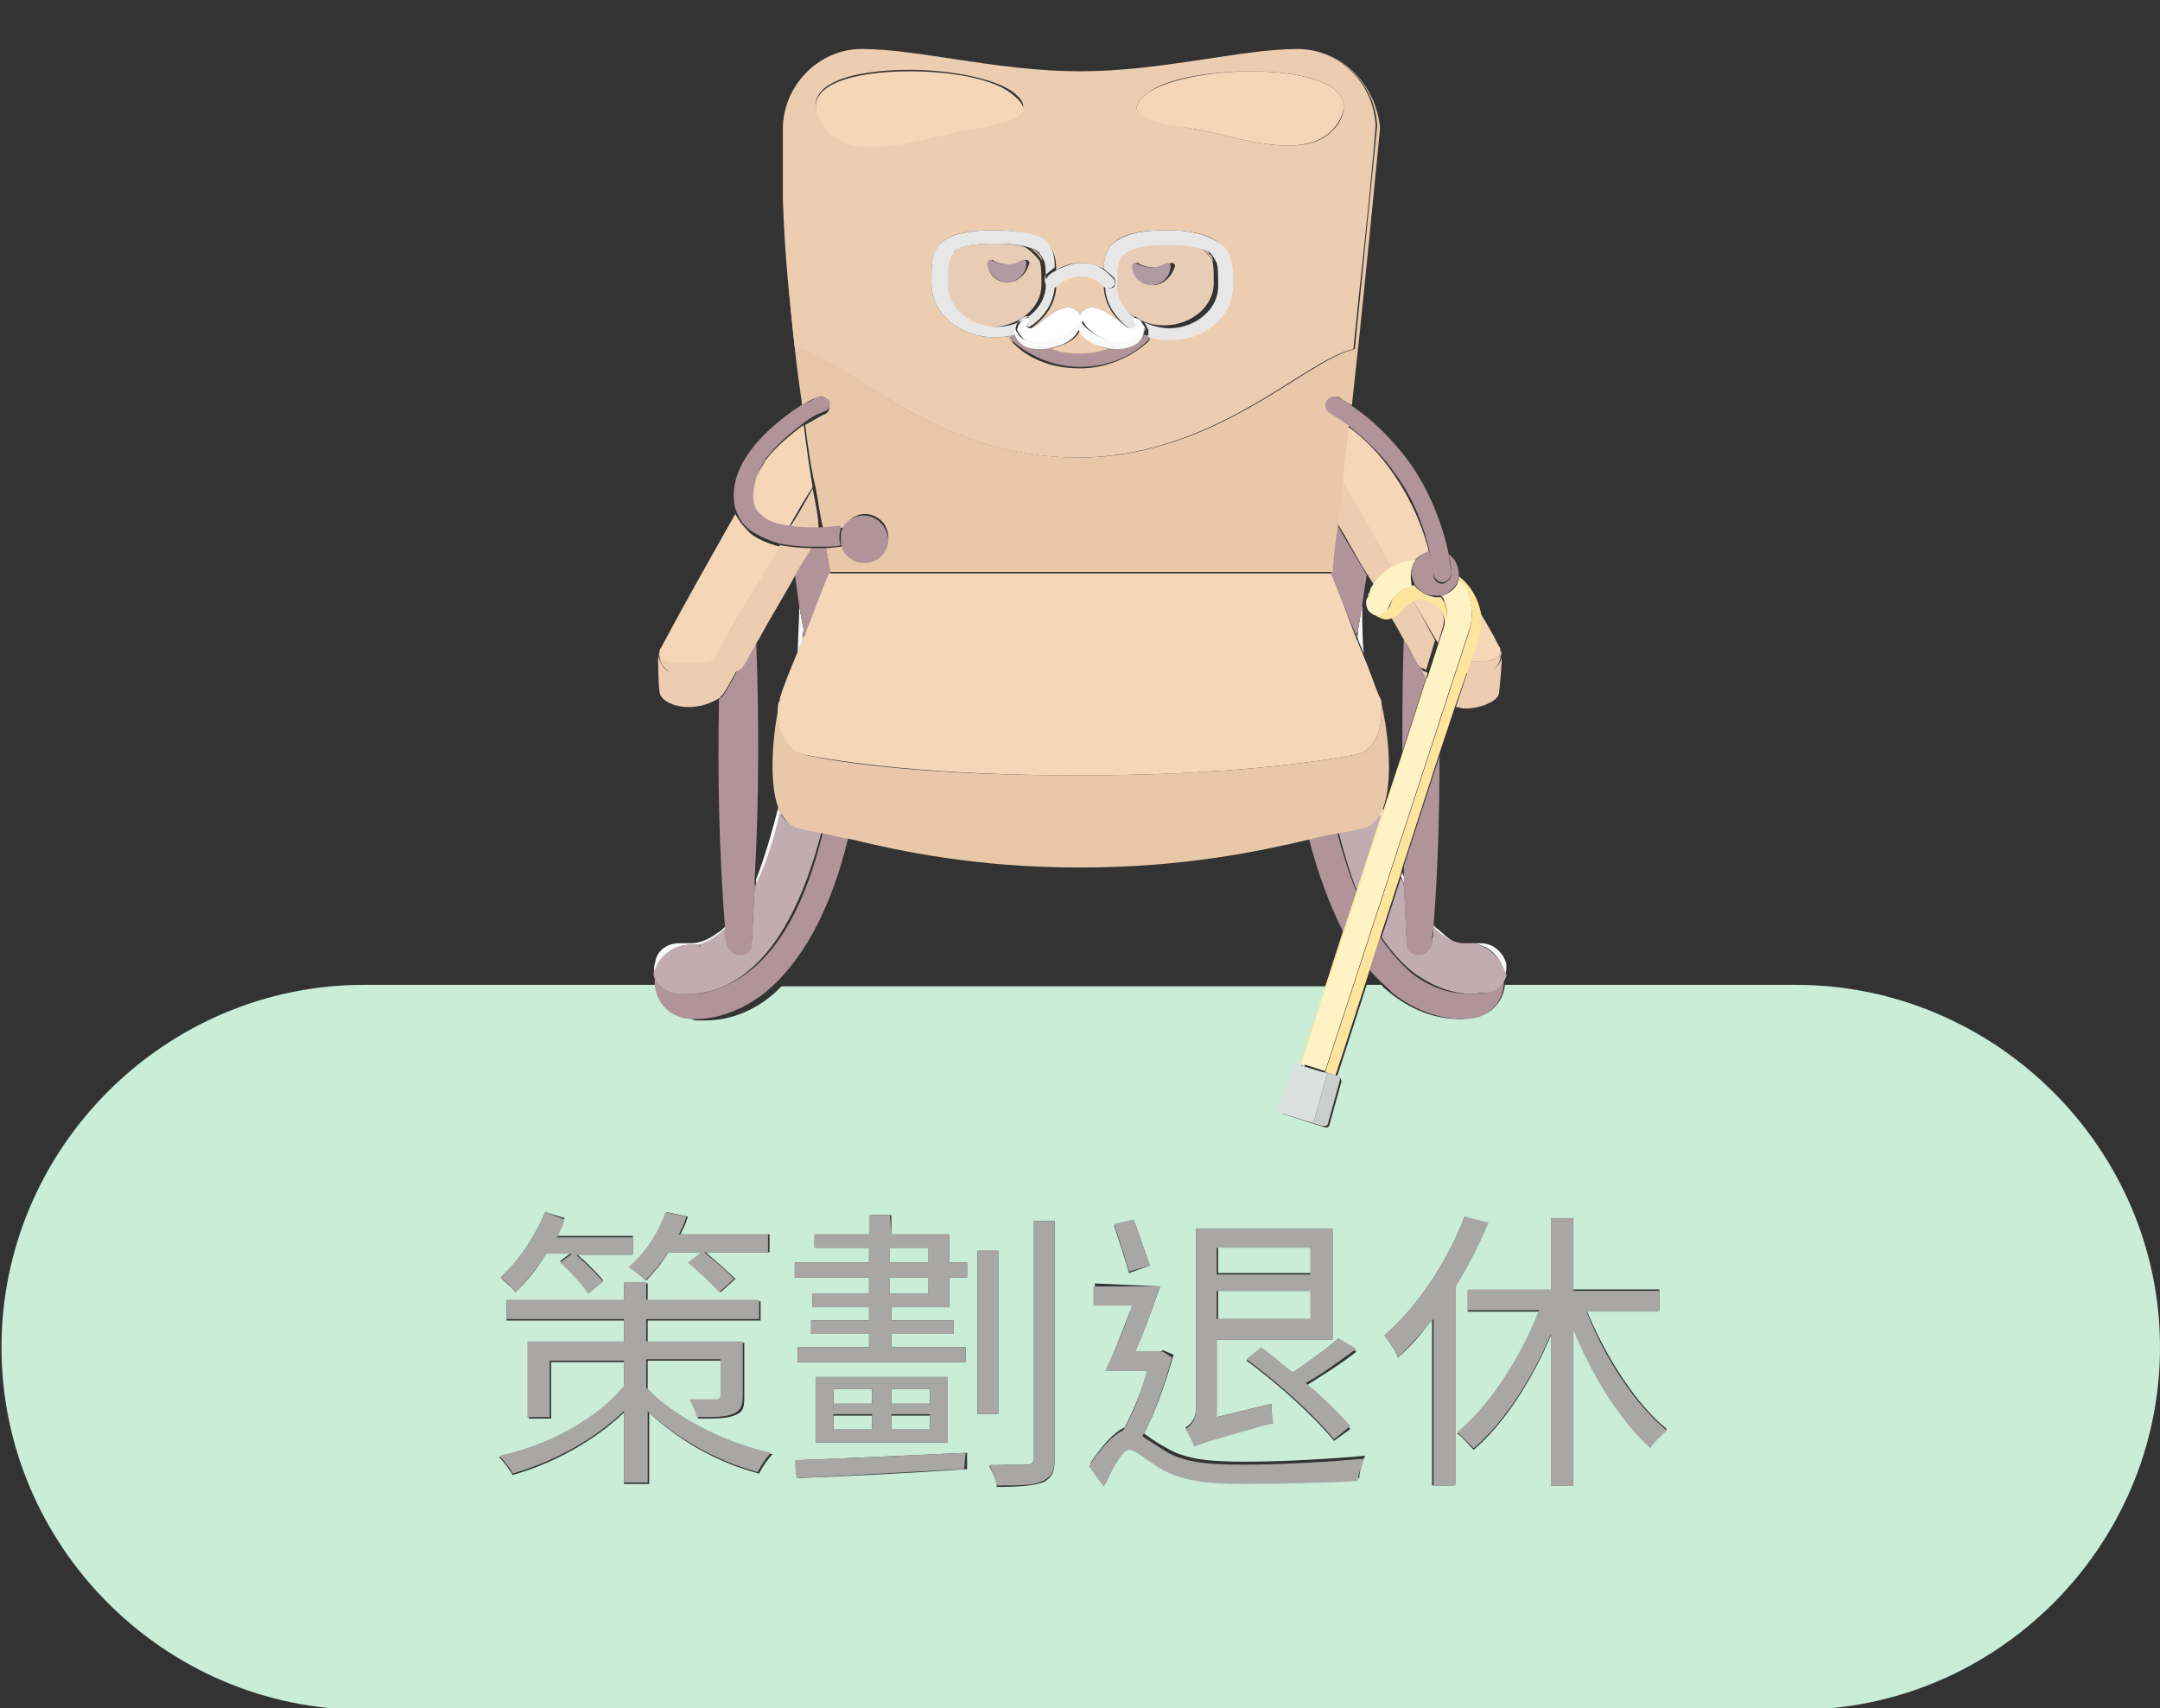 <?xml version="1.0" encoding="utf-8"?>
<!-- Generator: Adobe Illustrator 28.2.0, SVG Export Plug-In . SVG Version: 6.00 Build 0)  -->
<svg version="1.1" id="Layer_1" xmlns="http://www.w3.org/2000/svg" xmlns:xlink="http://www.w3.org/1999/xlink" x="0px" y="0px"
	 viewBox="0 0 145.4 115" style="enable-background:new 0 0 145.4 115;" xml:space="preserve">
<rect x="0" y="0" width="145.4" height="115" fill="#333333" stroke="none"/>
<style type="text/css">
	.st0{fill:#C9EDD7;}
	.st1{fill:#A8A7A4;}
	.st2{fill:#CACECD;}
	.st3{fill:#DCE1E0;}
	.st4{fill:none;}
	.st5{fill:#B09499;}
	.st6{fill:#F8F8F8;}
	.st7{fill:#C1ADB1;}
	.st8{fill:#EDCDB0;}
	.st9{fill:#F5D6B7;}
	.st10{fill:#E9C8AA;}
	.st11{fill:#E8CDB6;}
	.st12{fill:#B19AA2;}
	.st13{fill:#E7E7E7;}
	.st14{fill:#FFFFFF;}
	.st15{fill:#F8F9F9;}
	.st16{fill:#FFE49E;}
	.st17{fill:#FFF3C6;}
</style>
<path class="st0" d="M58.7,95.3h-2.6v1h2.6V95.3 M62.6,95.3H60v1h2.6V95.3 M58.7,93.5h-2.6v1h2.6V93.5 M62.6,93.5H60v1h2.6V93.5
	 M88.3,86.9h-6.3v1.9h6.3V86.9 M62.5,86h-2.6v1.1h2.6V86 M62.5,84h-2.6v1h2.6V84 M88.3,83.9h-6.3v1.8h6.3V83.9 M53.7,99.5l-0.1-1.2
	c2.8-0.1,7.2-0.3,11.5-0.5l0,1.1C60.9,99.2,56.5,99.4,53.7,99.5 M54.9,97.1v-4.4h8.9v4.4H54.9 M87,92.4c1.1-0.7,2.3-1.6,3.1-2.3
	l1.2,0.9c-1,0.8-2.3,1.6-3.4,2.3c1.2,1,2.3,2.1,3,2.9L89.8,97c-1.2-1.5-3.8-3.9-5.9-5.4l1-0.8C85.5,91.3,86.3,91.8,87,92.4
	 M78.1,86.6L78.1,86.6C77.6,88,77,89.7,76.4,91h1.7l0.2-0.1l0.7,0.3c-0.5,1.8-1.2,3.8-2,5.3c0.3,0.2,0.8,0.6,1.4,0.9
	c1.4,0.9,3.2,1,5.5,1c2.5,0,5.8-0.2,8-0.4l0,0c-0.2,0.4-0.4,1.1-0.4,1.5c-1.5,0.1-5.2,0.2-7.6,0.2c-2.6,0-4.3-0.2-5.8-1.1
	c-0.8-0.5-1.5-1.2-2-1.2s-1.1,1.2-1.7,2.5l-1-1.4c0.8-1.2,1.6-2.1,2.3-2.4c0.6-1.1,1.2-2.6,1.6-4h-2.8c0.6-1.2,1.2-2.9,1.8-4.4h-2.6
	v-1.3L78.1,86.6 M34.1,88.9v-1.3H42v-1.2h1.6v1.2h7.6v1.3h-7.6v1.5h6.5v3.7c0,0.7-0.1,1-0.7,1.2c-0.5,0.2-1.3,0.2-2.4,0.2
	c-0.1-0.4-0.3-0.8-0.5-1.2c0.4,0,0.8,0,1.1,0s0.6,0,0.7,0c0.2,0,0.3-0.1,0.3-0.3v-2.4h-5v1.9c1.6,1.8,4.7,3.6,8.4,4.4
	c-0.3,0.3-0.7,0.9-0.9,1.3c-3.1-0.8-5.7-2.5-7.4-4.1v4.8H42v-4.8c-2,1.9-4.7,3.4-7.5,4.2c-0.2-0.4-0.6-0.9-0.9-1.2
	c3.3-0.8,6.6-2.5,8.4-4.7v-1.7h-4.9v3.8h-1.5v-5.1H42v-1.5L34.1,88.9 M65.8,95.2v-11h1.4v11H65.8 M80.4,97.3
	c-0.1-0.3-0.4-0.9-0.6-1.2c0.3-0.2,0.7-0.5,0.7-1.3V82.7h9.2v7.5h-7.8v5.2l3.7-0.9c0,0.4,0,1,0.1,1.3C81.4,96.8,80.8,97,80.4,97.3
	 M68.4,98.6c0.3,0,0.6,0,0.7,0c0.3,0,0.5-0.1,0.5-0.4v-16H71v16c0,0.9-0.2,1.3-0.8,1.6c-0.6,0.2-1.5,0.3-3.1,0.3
	c0-0.4-0.3-1-0.5-1.4C67.3,98.6,68,98.6,68.4,98.6 M76,85.7c-0.2-0.8-0.7-2.2-1-3.2l1.3-0.4c0.4,1,0.8,2.3,1.1,3.1L76,85.7
	 M98.8,88.3v-1.4h5.6V82h1.5v4.8h5.8v1.4h-4.9c1.3,3.2,3.4,6.4,5.4,8c-0.4,0.3-0.9,0.8-1.1,1.2c-1.9-1.8-3.8-4.8-5.2-8V100h-1.5
	V89.9c-1.3,3.1-3.2,6-5.2,7.7c-0.3-0.3-0.8-0.9-1.1-1.1c2.2-1.7,4.3-4.9,5.5-8.2L98.8,88.3 M94.1,91.4c-0.1-0.4-0.6-1.1-0.9-1.5
	c2.2-1.9,4.2-4.9,5.4-8l1.5,0.5c-0.6,1.5-1.3,2.9-2.2,4.3V100h-1.5V88.8C95.7,89.8,94.9,90.7,94.1,91.4 M54.9,84v-0.9h3.7v-1.3h1.4
	v1.3h3.9V85h1.2v1h-1.2v2h-3.9v0.9h4.2v0.9h-4.2v0.9h5v1H53.7v-1h4.8v-0.9h-3.9v-0.9h3.9V88h-3.8v-0.9h3.8V86h-5v-1h5v-1L54.9,84
	 M34.7,87c-0.2-0.3-0.7-0.7-1-1c1.2-1.1,2.3-2.7,3-4.4L38,82c-0.2,0.4-0.3,0.8-0.5,1.2h5.1v1.2h-3.8c0.7,0.6,1.4,1.3,1.8,1.8l-1,0.8
	c-0.4-0.6-1.2-1.4-1.9-2.1l0.8-0.6h-1.7C36.2,85.4,35.4,86.3,34.7,87 M43.5,86.2c-0.2-0.2-0.8-0.7-1.1-0.9c1.1-0.9,2-2.3,2.5-3.7
	l1.4,0.3c-0.1,0.4-0.3,0.8-0.5,1.2h6v1.2h-4.3c0.7,0.6,1.5,1.3,2,1.8l-1,0.9c-0.4-0.5-1.3-1.4-2.1-2l0.9-0.7H45
	C44.5,85.1,44,85.7,43.5,86.2 M120.9,66.3h-19.6c-0.1,1.2-1.1,2.2-2.3,2.2l0,0c-0.1,0-0.3,0.1-0.6,0.1c-0.1,0-0.2,0-0.2,0
	c-1.1,0-2.9-0.3-4.8-1.9c-0.1-0.1-0.3-0.2-0.4-0.4h-1l-2,6.2l0.1,0c0.1,0,0.2,0.2,0.2,0.3l-0.8,2.9c0,0.1-0.1,0.2-0.2,0.2
	c0,0-0.1,0-0.1,0l-2.8-0.9l0,0h0c-0.1,0-0.2-0.2-0.1-0.3c0,0,0,0,0,0l0,0l1-2.8c0-0.1,0.1-0.2,0.2-0.2c0,0,0.1,0,0.1,0h0v0l0,0
	l0.2,0.1l1.8-5.4h-37c-0.1,0.1-0.3,0.3-0.4,0.4c-1.9,1.7-3.8,1.9-4.8,1.9c-0.1,0-0.2,0-0.2,0c-0.3,0-0.5,0-0.6-0.1l0,0
	c-1.2-0.1-2.2-1.1-2.3-2.3H24.5c-13.4,0-24.4,11-24.4,24.4s11,24.4,24.4,24.4h96.5c13.4,0,24.4-11,24.4-24.4S134.3,66.3,120.9,66.3"
	/>
<path class="st1" d="M43.6,86.3H42v1.2h-7.9v1.3H42v1.5h-6.5v5.1h1.5v-3.8H42v1.7c-1.8,2.2-5.1,4-8.4,4.7c0.3,0.3,0.8,0.9,0.9,1.2
	c2.8-0.8,5.5-2.3,7.5-4.2v4.8h1.6v-4.8c1.7,1.6,4.4,3.3,7.4,4.1c0.2-0.4,0.6-1,0.9-1.3c-3.6-0.8-6.8-2.7-8.4-4.4v-1.9h5v2.4
	c0,0.2-0.1,0.3-0.3,0.3c-0.1,0-0.3,0-0.7,0s-0.7,0-1.1,0c0.2,0.3,0.4,0.8,0.5,1.2c1.1,0,1.9,0,2.4-0.2c0.5-0.2,0.7-0.5,0.7-1.2v-3.7
	h-6.5v-1.5h7.6v-1.3h-7.6V86.3 M36.7,81.6c-0.7,1.7-1.8,3.3-3,4.4c0.3,0.2,0.8,0.7,1,1c0.7-0.7,1.4-1.6,2.1-2.6h1.7L37.7,85
	c0.7,0.6,1.5,1.5,1.9,2.1l1-0.8c-0.4-0.5-1.1-1.2-1.8-1.8h3.8v-1.2h-5.1c0.2-0.4,0.4-0.8,0.5-1.2L36.7,81.6 M44.8,81.6
	c-0.5,1.4-1.4,2.8-2.5,3.7c0.3,0.2,0.9,0.6,1.1,0.9c0.6-0.5,1.1-1.2,1.6-1.9h2.2l-0.9,0.7c0.7,0.6,1.6,1.4,2.1,2l1-0.9
	c-0.4-0.5-1.3-1.2-2-1.8h4.3v-1.2h-6c0.2-0.4,0.4-0.8,0.5-1.2L44.8,81.6"/>
<path class="st1" d="M65,97.8c-4.2,0.2-8.7,0.4-11.5,0.5l0.1,1.2c2.8-0.1,7.2-0.4,11.3-0.6L65,97.8 M56.1,96.2v-1h2.6v1H56.1
	 M60,96.2v-1h2.6v1H60 M56.1,94.5v-1h2.6v1H56.1 M60,94.5v-1h2.6v1H60 M63.8,92.7h-8.9v4.4h8.9V92.7 M67.2,84.2h-1.4v11h1.4V84.2
	 M71,82.2h-1.4v16c0,0.3-0.1,0.4-0.5,0.4c-0.1,0-0.4,0-0.7,0c-0.5,0-1.1,0-1.8,0c0.2,0.4,0.4,1.1,0.5,1.4c1.6,0,2.5,0,3.1-0.3
	c0.6-0.3,0.8-0.7,0.8-1.6V82.2 M59.9,87.1V86h2.6v1.1H59.9 M59.9,85v-1h2.6v1H59.9 M59.9,81.8h-1.4v1.3h-3.7V84h3.7v1h-5v1h5v1.1
	h-3.8V88h3.8v0.9h-3.9v0.9h3.9v0.9h-4.8v1H65v-1h-5v-0.9h4.2v-0.9h-4.2V88h3.9v-2h1.2v-1h-1.2v-1.9h-3.9L59.9,81.8"/>
<path class="st1" d="M90.1,90.1c-0.8,0.7-2.1,1.6-3.1,2.3c-0.7-0.6-1.4-1.2-2.1-1.7l-1,0.8c2.2,1.6,4.7,3.9,5.9,5.4l1.1-0.9
	c-0.7-0.8-1.8-1.9-3-2.9c1.1-0.6,2.3-1.5,3.4-2.3L90.1,90.1 M78.1,86.6h-4.5v1.3h2.6c-0.5,1.5-1.2,3.2-1.8,4.4h2.8
	c-0.4,1.4-0.9,2.9-1.6,4c-0.7,0.3-1.5,1.2-2.3,2.4l1,1.4c0.6-1.3,1.3-2.5,1.7-2.5s1.2,0.7,2,1.2c1.5,0.9,3.2,1.1,5.8,1.1
	c2.4,0,6.1-0.1,7.6-0.2c0-0.4,0.3-1.1,0.4-1.5c-2.2,0.2-5.4,0.4-8,0.4c-2.4,0-4.1-0.1-5.5-1c-0.6-0.4-1.1-0.7-1.4-0.9
	c0.8-1.5,1.5-3.5,2-5.3L78.3,91L78.1,91h-1.7C77,89.7,77.6,88,78.1,86.6 M81.9,88.8v-1.9h6.3v1.9H81.9 M81.9,85.8v-1.8h6.3v1.8H81.9
	 M89.7,82.7h-9.2v12.2c0,0.8-0.4,1.1-0.7,1.3c0.2,0.3,0.5,0.9,0.6,1.2c0.4-0.2,1-0.4,5.3-1.6c-0.1-0.3-0.1-0.9-0.1-1.3l-3.7,0.9
	v-5.2h7.8V82.7 M76.3,82.1L75,82.4c0.3,1,0.8,2.4,1,3.2l1.4-0.4C77.1,84.4,76.7,83.1,76.3,82.1"/>
<path class="st1" d="M105.9,82h-1.5v4.8h-5.6v1.4h4.8c-1.3,3.3-3.4,6.5-5.5,8.2c0.3,0.3,0.8,0.8,1.1,1.1c2-1.7,3.9-4.6,5.2-7.7V100
	h1.5V89.5c1.3,3.2,3.2,6.2,5.2,8c0.2-0.4,0.8-0.9,1.1-1.2c-2.1-1.7-4.2-4.9-5.4-8h4.9v-1.4h-5.8L105.9,82 M98.6,81.9
	c-1.2,3.1-3.2,6.1-5.4,8c0.3,0.4,0.8,1.1,0.9,1.5c0.8-0.8,1.6-1.7,2.4-2.6V100h1.5V86.6c0.8-1.4,1.6-2.8,2.2-4.3L98.6,81.9"/>
<path class="st2" d="M86.1,74.6C86.1,74.6,86.1,74.6,86.1,74.6C86.1,74.6,86.1,74.6,86.1,74.6 M89.2,72.2c0.1,0.1,0.1,0.2,0.1,0.2
	l-0.8,2.9c0,0.1-0.1,0.2-0.2,0.2c0,0-0.1,0-0.1,0l-2-0.6l0,0l2.8,0.9c0,0,0.1,0,0.1,0c0.1,0,0.2-0.1,0.2-0.2l0.8-2.9
	c0-0.1,0-0.2-0.2-0.3l-0.1,0L89.2,72.2 M87.4,71.6L87.4,71.6L87.4,71.6L87.4,71.6"/>
<path class="st3" d="M87.3,71.6c-0.1,0-0.2,0.1-0.2,0.2l-1,2.8l0,0c0,0,0,0,0,0c0,0.1,0,0.2,0.1,0.3h0l2,0.6c0,0,0.1,0,0.1,0
	c0.1,0,0.2-0.1,0.2-0.2l0.8-2.9c0-0.1,0-0.2-0.1-0.2c0,0,0,0-0.1,0h0l-1.6-0.5l-0.2-0.1l0,0L87.3,71.6
	C87.4,71.6,87.4,71.6,87.3,71.6"/>
<rect x="32.9" y="0" class="st4" width="79.6" height="79.6"/>
<g>
	<path class="st5" d="M55.4,56c-1.1,4.6-2.8,7.8-5.1,9.5c-1.5,1.1-2.9,1.4-3.8,1.4h0c-0.5,0-1-0.1-1.2-0.1c-0.6-0.2-1-0.6-1.2-1.1
		c-0.2,1.3,0.6,2.5,1.8,2.8c0.2,0.1,0.6,0.1,1,0.1c1.1,0,2.8-0.4,4.5-1.7c2.5-2,4.5-5.5,5.7-10.5C56.6,56.3,55.9,56.1,55.4,56"/>
	<path class="st6" d="M47,63.6l0.2,0C47.2,63.7,47.1,63.6,47,63.6 M48.9,62.3c-0.2,0.2-0.4,0.4-0.6,0.5c-0.8,0.6-1.4,0.7-1.8,0.7
		c-0.2,0-0.3,0-0.3,0l-0.2,0c-0.1,0-0.2,0-0.3,0c-0.8,0-1.5,0.5-1.6,1.3c-0.1,0.3-0.1,0.6,0,0.9c0-0.1,0-0.1,0-0.2
		c0.3-1.1,1.3-1.9,2.4-1.9c0.1,0,0.3,0,0.4,0c0.2,0,0.9,0,1.9-1c0,0,0,0,0.1-0.1C48.9,62.5,48.9,62.4,48.9,62.3 M52.4,54.3
		c-0.5,2-1,3.6-1.5,4.9c0,0.2,0,0.4,0,0.6c0.6-1.2,1.2-2.9,1.7-5C52.5,54.6,52.4,54.5,52.4,54.3 M53.8,40.8c0,1.1-0.1,2.2-0.1,3.2
		c0.1-0.3,0.2-0.6,0.4-1c0-0.2,0-0.4,0-0.6C54,41.9,53.9,41.4,53.8,40.8"/>
	<path class="st7" d="M47.2,63.7l-0.2,0C47.1,63.6,47.2,63.7,47.2,63.7 M52.5,54.7c-0.5,2.2-1.1,3.8-1.7,5c-0.1,1.3-0.1,2.5-0.2,3.8
		c0,0.5-0.4,0.7-0.8,0.7c-0.4,0-0.8-0.3-0.9-0.8c0-0.3,0-0.6-0.1-0.9c0,0,0,0-0.1,0.1c-1,0.9-1.7,1-1.9,1c-0.1,0-0.3,0-0.4,0
		c-1.1,0-2.1,0.8-2.4,1.9c0,0.1,0,0.1,0,0.2c0.2,0.5,0.6,0.9,1.2,1.1c0.2,0.1,0.6,0.1,1.2,0.1h0c1,0,2.4-0.3,3.8-1.4
		c2.2-1.7,3.9-4.9,5.1-9.5c-0.6-0.1-1.1-0.2-1.5-0.3C53.3,55.6,52.8,55.3,52.5,54.7 M54,42.5c0,0.2,0,0.4,0,0.6
		c0-0.1,0.1-0.2,0.1-0.2C54.1,42.7,54.1,42.6,54,42.5"/>
	<path class="st5" d="M54.5,36.9c-0.3,0.6-0.7,1.1-1,1.7c0.1,0.7,0.2,1.5,0.3,2.2c0.1,0.5,0.2,1.1,0.3,1.6c0,0.1,0,0.2,0.1,0.4
		c0.6-1.4,1.1-2.8,1.7-4.3l0,0l0,0c0,0-0.1-0.6-0.3-1.6c-0.2,0-0.3,0-0.5,0l0,0C54.8,36.9,54.6,36.9,54.5,36.9 M55.2,35.6
		C55.2,35.6,55.2,35.7,55.2,35.6C55.2,35.7,55.2,35.7,55.2,35.6C55.2,35.7,55.2,35.6,55.2,35.6"/>
	<path class="st5" d="M50.9,43c-0.4,0.6-0.7,1.3-1.1,1.9c0,0,0,0-0.1,0.1c-0.5,1-1,1.9-1.2,2c0,0-0.1,0-0.1,0.1
		c-0.1,5.1,0,10.2,0.4,15.3c0,0.1,0,0.2,0,0.2c0,0.3,0,0.6,0.1,0.9c0.1,0.5,0.5,0.8,0.9,0.8c0.4,0,0.8-0.2,0.8-0.7
		c0.1-1.3,0.1-2.5,0.2-3.8c0-0.2,0-0.4,0-0.6C51.1,53.8,51.1,48.4,50.9,43"/>
	<path class="st8" d="M44.3,44.1c0,0.4,0,1.8,0.1,2.5c0.1,0.6,1,1,2,1c0.6,0,1.4-0.2,2-0.6c0,0,0.1,0,0.1-0.1c0.2-0.1,0.7-1,1.2-2
		c-0.2,0.2-0.5,0.3-0.8,0.3c0,0,0,0-0.1,0c-1.2,0-2.4,0-3.6,0C44.8,45.3,44.4,44.6,44.3,44.1"/>
	<path class="st8" d="M52.5,36.7c-1.5,2.5-2.9,5-4.4,7.5c-0.2,0.2-0.5,0.3-0.8,0.3c0,0,0,0-0.1,0c-0.6,0-1.2,0-1.8,0
		c-0.6,0-1-0.3-1-0.7c0,0.1-0.1,0.2,0,0.4c0,0.5,0.5,1.1,1,1.1c1.2,0,2.4,0,3.6,0c0,0,0,0,0.1,0c0.3,0,0.6-0.1,0.8-0.3
		c0,0,0,0,0.1-0.1c0.4-0.6,0.7-1.3,1.1-1.9c0.8-1.5,1.7-2.9,2.5-4.4c0.3-0.6,0.7-1.1,1-1.7C53.8,36.9,53.1,36.8,52.5,36.7
		 M54.7,32.9c-0.5,0.9-1,1.8-1.6,2.7c0.6,0.1,1.2,0.1,1.8,0.1c0.1,0,0.1,0,0.2,0c0,0,0,0,0-0.1C55.1,34.8,54.9,33.9,54.7,32.9
		 M51.6,30.9c0,0-0.1,0.1-0.1,0.1c-0.2,0.4-0.5,0.8-0.7,1.3c0,0,0,0,0,0.1C51.1,31.9,51.3,31.4,51.6,30.9"/>
	<path class="st9" d="M49.5,34.6c-1.7,3-3.4,6-5,9c-0.1,0.1-0.1,0.2-0.1,0.3c0,0.4,0.4,0.7,1,0.7c0.6,0,1.2,0,1.8,0c0,0,0,0,0.1,0
		c0.4,0,0.7-0.1,0.8-0.3c1.4-2.5,2.9-5,4.4-7.5c-0.8-0.2-1.5-0.5-2-0.9C50,35.4,49.7,35,49.5,34.6 M54.1,28.6
		c-0.8,0.6-1.8,1.4-2.5,2.3c-0.3,0.5-0.5,1-0.8,1.4c-0.1,0.4-0.2,0.8-0.2,1.2c0,0.5,0.2,0.9,0.6,1.3c0.5,0.4,1.2,0.6,1.9,0.7
		c0.5-0.9,1-1.8,1.6-2.7C54.5,31.6,54.3,30.2,54.1,28.6"/>
	<path class="st5" d="M98.8,63.6c0,0-0.1,0-0.1,0c0.1,0,0.2,0,0.3,0c0,0,0.1,0,0.1,0C99,63.6,98.9,63.6,98.8,63.6 M92.9,63.1
		l-0.7,2.2c0.5,0.6,1.1,1.1,1.6,1.6c1.7,1.3,3.4,1.7,4.6,1.7l0,0c0.4,0,0.7,0,1-0.1c1.2-0.3,2-1.5,1.8-2.8c-0.2,0.5-0.6,0.9-1.2,1.1
		c-0.2,0.1-0.6,0.1-1.2,0.1v0c-1,0-2.4-0.3-3.8-1.4C94.3,64.9,93.6,64.1,92.9,63.1 M90,56c-0.6,0.1-1.2,0.3-1.9,0.4
		c0.6,2.4,1.4,4.5,2.3,6.3l0.9-2.7C90.8,58.8,90.4,57.5,90,56"/>
	<path class="st6" d="M98.4,63.6c-0.1,0-0.2,0-0.2,0L98.4,63.6 M99.7,63.5c-0.1,0-0.2,0-0.2,0l-0.2,0c0,0-0.1,0-0.2,0
		c1,0.1,1.9,0.8,2.1,1.9c0,0.1,0,0.2,0.1,0.3c0.1-0.3,0.1-0.5,0.1-0.8C101.2,64.1,100.5,63.5,99.7,63.5 M96.5,62.3
		c0,0.1,0,0.2,0,0.3c0,0,0,0,0.1,0.1c1,0.9,1.7,1,1.9,1c0.1,0,0.2,0,0.3,0c-0.4,0-0.9-0.2-1.5-0.7C97,62.7,96.7,62.5,96.5,62.3
		 M94.4,58.7l-0.1,0.3c0.1,0.2,0.2,0.5,0.3,0.7c0-0.2,0-0.4,0-0.6C94.5,59,94.4,58.9,94.4,58.7 M93,54.3c-0.1,0.2-0.1,0.3-0.2,0.4
		c0,0.1,0.1,0.3,0.1,0.4l0.2-0.5C93.1,54.5,93.1,54.4,93,54.3 M91.7,40.7c-0.1,0.6-0.2,1.2-0.3,1.8c0,0.2,0,0.3,0,0.5
		c0.1,0.3,0.3,0.7,0.4,1C91.7,43,91.7,41.9,91.7,40.7"/>
	<path class="st7" d="M98.2,63.7c0,0,0.1,0,0.2,0L98.2,63.7 M94.3,59.1l-1.3,4c0.7,1,1.4,1.8,2.2,2.4c1.5,1.1,2.9,1.4,3.8,1.4v0
		c0.5,0,0.9-0.1,1.2-0.1c0.6-0.1,1-0.5,1.2-1.1c0-0.1,0-0.2-0.1-0.3c-0.3-1-1.2-1.7-2.1-1.9c0,0-0.1,0-0.1,0c-0.1,0-0.2,0-0.3,0
		c-0.1,0-0.2,0-0.3,0c-0.1,0-0.9,0-1.9-1c0,0,0,0-0.1-0.1c0,0.3,0,0.6-0.1,0.9c0,0.5-0.5,0.8-0.9,0.8c-0.4,0-0.8-0.2-0.8-0.7
		c-0.1-1.3-0.1-2.5-0.2-3.8C94.5,59.5,94.4,59.3,94.3,59.1 M92.9,54.7c-0.3,0.5-0.7,0.9-1.3,1c-0.4,0.1-0.9,0.2-1.5,0.3
		c0.4,1.5,0.8,2.9,1.3,4.1l1.6-4.9C92.9,55,92.9,54.8,92.9,54.7 M91.4,42.5c0,0.1,0,0.2-0.1,0.3c0,0.1,0.1,0.1,0.1,0.2
		C91.4,42.8,91.4,42.7,91.4,42.5"/>
	<path class="st5" d="M90,35.3c-0.1,1.1-0.2,2.2-0.4,3.3c0,0,0,0,0,0c0,0,0,0,0,0c0.6,1.4,1.1,2.8,1.7,4.2c0-0.1,0-0.2,0.1-0.3
		c0.1-0.6,0.2-1.2,0.3-1.8c0.1-0.7,0.2-1.4,0.3-2C91.3,37.5,90.6,36.4,90,35.3"/>
	<path class="st5" d="M96.9,50.9l-2.4,7.4c0,0.3,0,0.6,0,0.9c0,0.2,0,0.4,0,0.6c0.1,1.3,0.1,2.5,0.2,3.8c0,0.5,0.4,0.7,0.8,0.7
		c0.4,0,0.8-0.3,0.9-0.8c0-0.3,0-0.6,0.1-0.9c0-0.1,0-0.2,0-0.3C96.8,58.5,96.9,54.7,96.9,50.9 M94.5,43c-0.1,2.5-0.1,5.1-0.1,7.6
		l1.6-5c-0.1-0.2-0.2-0.4-0.3-0.6c-0.1,0-0.1-0.1-0.1-0.1C95.2,44.3,94.8,43.7,94.5,43"/>
	<path class="st8" d="M95.7,45.1c0.1,0.2,0.2,0.4,0.3,0.6l0.1-0.4C96,45.2,95.8,45.2,95.7,45.1 M101.1,44.1c0,0.5-0.5,1.1-1,1.1
		c-0.4,0-0.9,0-1.3,0L98,47.6c0.2,0,0.4,0.1,0.6,0.1c1.1,0,2.2-0.5,2.3-1C101,45.9,101.1,44.6,101.1,44.1"/>
	<path class="st8" d="M101,43.8c0,0.4-0.4,0.7-1,0.7c-0.3,0-0.6,0-1,0l-0.3,0.8c0.4,0,0.8,0,1.3,0c0.5,0,1-0.6,1-1.1
		C101.1,44,101.1,43.9,101,43.8 M95.1,40.4c-0.3,0.1-0.6,0.3-0.8,0.6c-0.2,0.3-0.4,0.5-0.7,0.5c0.3,0.5,0.6,1,0.8,1.4
		c0.4,0.6,0.7,1.3,1.1,1.9c0,0,0.1,0.1,0.1,0.1c0.1,0.1,0.3,0.1,0.4,0.2l0.6-2C96.2,42.4,95.7,41.4,95.1,40.4 M90.3,32.2
		c-0.1,1-0.2,2-0.3,3c0.7,1.1,1.3,2.3,2,3.4c0.2,0.3,0.3,0.5,0.5,0.8c0.3-0.6,0.8-1,1.4-1.3C92.6,36.2,91.5,34.2,90.3,32.2"/>
	<path class="st9" d="M99.6,41.2c0.1,0.6,0.1,1.2-0.2,1.9L99,44.5c0.3,0,0.6,0,1,0c0.6,0,1-0.3,1-0.7c0-0.1,0-0.2-0.1-0.3
		C100.5,42.7,100.1,42,99.6,41.2 M95.6,40.3c-0.2,0-0.4,0-0.5,0.1c0.6,1,1.1,1.9,1.7,2.9l0.3-1c0.3-0.8-0.2-1.7-1-1.9
		C96,40.4,95.8,40.3,95.6,40.3 M98.2,38.8C98.2,38.8,98.2,38.8,98.2,38.8C98.2,38.8,98.2,38.8,98.2,38.8
		C98.2,38.8,98.2,38.8,98.2,38.8 M90.7,28.7c-0.1,1.2-0.3,2.4-0.4,3.6c1.2,2,2.3,3.9,3.4,5.9c0.5-0.2,1-0.4,1.5-0.4
		c0.2-0.3,0.5-0.5,0.9-0.6c0,0,0,0,0.1,0c-0.3-1.3-1-3.2-2.2-5C92.9,30.5,91.6,29.3,90.7,28.7"/>
	<path class="st10" d="M52.5,47.2c-0.3,1.2-0.9,5.1-0.1,7.2c0.1,0.1,0.1,0.3,0.2,0.4c0.3,0.5,0.7,0.9,1.3,1c0.4,0.1,0.9,0.2,1.5,0.3
		c0.5,0.1,1.2,0.3,1.9,0.4c3.3,0.8,8.4,1.9,15.4,1.9c7,0,12.1-1.1,15.5-1.9c0.7-0.2,1.3-0.3,1.9-0.4c0.6-0.1,1.1-0.2,1.5-0.3
		c0.6-0.1,1-0.4,1.3-1c0.1-0.1,0.1-0.3,0.2-0.4c0.8-2.1,0.2-5.8-0.1-7c0.1,1.1-0.2,3.1-1.7,3.4c-2.7,0.5-8.6,1.4-18.7,1.4
		c-10,0-15.8-0.8-18.5-1.4C52.6,50.3,52.3,48.2,52.5,47.2 M89.6,38.6C89.6,38.6,89.6,38.6,89.6,38.6c-5.6,0-11.3,0-16.9,0
		c0,0,0,0,0,0C78.4,38.6,84,38.6,89.6,38.6C89.6,38.6,89.6,38.6,89.6,38.6"/>
	<path class="st9" d="M89.6,38.6C89.6,38.6,89.6,38.6,89.6,38.6c-5.6,0-11.3,0-16.9,0c0,0,0,0,0,0s0,0,0,0c-5.6,0-11.3,0-16.9,0l0,0
		c-0.6,1.4-1.1,2.9-1.7,4.3c0,0.1-0.1,0.2-0.1,0.2c-0.1,0.3-0.2,0.6-0.4,1c-0.4,1-0.8,1.9-1.1,2.9c0,0.1,0,0.2-0.1,0.3
		c-0.2,1.1,0.2,3.1,1.7,3.5c2.6,0.5,8.5,1.4,18.5,1.4c10,0,16-0.9,18.7-1.4c1.5-0.3,1.8-2.3,1.7-3.4c0-0.1,0-0.3-0.1-0.4
		c-0.4-0.9-0.7-1.9-1.1-2.8c-0.1-0.3-0.3-0.7-0.4-1c0-0.1-0.1-0.1-0.1-0.2C90.7,41.4,90.2,40,89.6,38.6"/>
	<path class="st10" d="M87.5,3.3C87.6,3.3,87.6,3.3,87.5,3.3c2.8,0.1,5.1,2.4,5.2,5.2c-0.5,5-1,10-1.5,15c-3.3,0.7-9.3,7.3-18.6,7.3
		h0c-9.9,0-16-6.9-19-7.4c-0.4-3.5-0.7-6.6-0.8-10c0.1,4.9,0.6,9.8,1.2,13.9c0.4-0.3,0.8-0.5,1-0.5c0.1,0,0.2-0.1,0.2-0.1
		c0.2,0,0.5,0.1,0.6,0.4c0.1,0.3,0,0.7-0.3,0.8c-0.3,0.1-0.7,0.4-1.3,0.7c0.2,1.6,0.4,3,0.7,4.2c0.2,1,0.3,2,0.5,2.7c0,0,0,0,0,0.1
		c0.5,0,1,0,1.4-0.1c0.3-0.5,0.8-0.9,1.4-0.9c0.9,0,1.6,0.7,1.6,1.6c0,0.9-0.7,1.6-1.6,1.6c-0.7,0-1.3-0.4-1.5-1
		c-0.3,0-0.7,0.1-1.1,0.1c0.2,1.1,0.3,1.6,0.3,1.6l0,0c5.6,0,11.3,0,16.9,0c0,0,0,0,0,0c5.6,0,11.3,0,16.9,0c0,0,0,0,0,0
		c0.1-1.1,0.2-2.2,0.4-3.3c0.1-1,0.2-2,0.3-3c0.1-1.2,0.3-2.4,0.4-3.6c-0.7-0.5-1.2-0.8-1.2-0.8c-0.3-0.2-0.4-0.5-0.2-0.8
		c0.1-0.2,0.3-0.3,0.5-0.3c0.1,0,0.2,0,0.3,0.1c0,0,0.3,0.2,0.8,0.5c0.7-6.3,1.3-12.5,1.9-18.7C92.6,5.7,90.4,3.4,87.5,3.3
		C87.6,3.3,87.6,3.3,87.5,3.3 M58.1,3.3c-0.1,0-0.2,0-0.3,0C57.9,3.3,58,3.3,58.1,3.3c3.6,0,9.1,1.5,14.6,1.5c0,0,0,0,0,0
		C67.2,4.8,61.8,3.3,58.1,3.3"/>
	<path class="st8" d="M72.7,22.2c-0.2,0.7-1.2,1.1-2.1,1.3c0.7,0.3,1.4,0.4,2,0.4c0.8,0,1.5-0.2,2.2-0.4
		C73.9,23.4,73,22.9,72.7,22.2 M72.8,18.5c-0.8,0-1.5,0.6-1.7,0.7c0,1.2-0.7,2.2-1.7,2.9c0.5-0.1,1.5-1.4,2.5-1.4
		c0.6,0,0.8,0.5,0.8,0.5s0.2-0.5,0.8-0.5c0.9,0,1.8,1.1,2.4,1.3c-1-0.6-1.6-1.7-1.6-2.8C73.9,18.8,73.4,18.6,72.8,18.5
		C72.9,18.5,72.9,18.5,72.8,18.5 M80.8,16.7c0.4,0.2,0.7,0.6,0.9,0.9c-0.1-0.2-0.1-0.4-0.3-0.5C81.3,16.9,81.1,16.8,80.8,16.7
		 M69.3,16.7c0.4,0.2,0.7,0.6,0.9,0.9c-0.1-0.2-0.1-0.4-0.3-0.5C69.8,16.9,69.6,16.8,69.3,16.7 M64.6,16.7c-0.3,0.1-0.5,0.2-0.6,0.4
		c-0.1,0.1-0.2,0.3-0.3,0.5C63.9,17.2,64.2,16.9,64.6,16.7 M76.1,16.7c-0.3,0.1-0.5,0.2-0.6,0.4c-0.1,0.1-0.2,0.3-0.3,0.5
		C75.4,17.2,75.7,16.9,76.1,16.7 M74.3,18.1c0-0.6,0.1-1.2,0.6-1.7c0.6-0.6,1.7-0.9,3.6-0.9c1.8,0,2.9,0.3,3.6,0.9
		c0.6,0.6,0.6,1.5,0.6,2.4v0.3c0,2-1.9,3.6-4.2,3.6c-0.4,0-0.8,0-1.1-0.1c0,0.2,0,0.3-0.1,0.4c-1.2,1.1-2.9,1.8-4.6,1.8l0,0
		c-1.7,0-3.3-0.5-4.5-1.7c-0.1-0.1-0.2-0.4-0.2-0.5c-0.3,0.1-0.7,0.1-1.1,0.1c-2.3,0-4.2-1.6-4.2-3.6v-0.3c0-0.9,0-1.7,0.6-2.4
		c0.6-0.6,1.7-0.9,3.6-0.9c1.8,0,2.9,0.3,3.6,0.9c0.5,0.5,0.6,1.1,0.6,1.8c0.4-0.3,1-0.5,1.7-0.5c0,0,0.1,0,0.1,0
		C73.4,17.7,73.9,17.9,74.3,18.1 M58.7,9.8c-1.4,0-2.7-0.4-3.4-1.6c-1.6-2.5,2-3.5,5.9-3.5c2.8,0,5.8,0.6,7,1.5
		c1.9,1.5-0.5,2-3.3,2.4h0C63.3,9,60.8,9.8,58.7,9.8 M86.7,9.8c-2.1,0-4.5-0.8-6.2-1.1h0c-2.8-0.5-5.2-0.9-3.3-2.4
		c1.2-1,4.2-1.5,7-1.5c3.9,0,7.4,1,5.9,3.5C89.3,9.5,88.1,9.8,86.7,9.8 M87.3,3.3c-3.7,0-9.1,1.5-14.6,1.5c0,0,0,0,0,0
		c-5.5,0-11-1.5-14.6-1.5c-0.1,0-0.1,0-0.2,0c0,0-0.1,0-0.1,0c-2.7,0.1-5,2.4-5.1,5.2c0,1.7,0,3.4,0,4.9c0.1,3.4,0.4,6.4,0.8,10
		c3.1,0.5,9.2,7.4,19,7.4h0c9.3,0,15.3-6.6,18.6-7.3c0.5-5,1.1-10,1.5-15c-0.1-2.8-2.3-5.1-5.1-5.2c0,0,0,0-0.1,0
		C87.4,3.3,87.4,3.3,87.3,3.3"/>
	<path class="st9" d="M61.2,4.8c-3.9,0-7.5,1-5.9,3.5c0.7,1.2,2,1.6,3.4,1.6c2.1,0,4.5-0.8,6.2-1.1h0c2.8-0.5,5.2-0.9,3.3-2.4
		C67,5.3,64,4.8,61.2,4.8"/>
	<path class="st9" d="M84.2,4.8c-2.8,0-5.8,0.6-7,1.5c-1.9,1.5,0.5,2,3.3,2.4h0c1.7,0.3,4.1,1.1,6.2,1.1c1.4,0,2.7-0.4,3.4-1.6
		C91.6,5.8,88,4.8,84.2,4.8"/>
	<path class="st5" d="M55.1,26.7c-0.1,0-0.2,0-0.2,0.1c-0.2,0.1-0.5,0.3-1,0.5c-1.7,1.1-4.7,3.5-4.5,6.3c0,0.3,0.1,0.7,0.2,0.9
		c0.2,0.5,0.5,0.9,0.9,1.2c0.6,0.4,1.3,0.7,2,0.9c0.6,0.1,1.3,0.2,2,0.2c0.2,0,0.3,0,0.5,0l0,0c0.2,0,0.4,0,0.5,0
		c0.4,0,0.8,0,1.1-0.1c-0.1-0.2-0.1-0.4-0.1-0.6c0-0.2,0.1-0.5,0.1-0.7c-0.4,0-0.9,0.1-1.4,0.1c0,0,0,0,0,0c-0.1,0-0.1,0-0.2,0
		c-0.6,0-1.2,0-1.8-0.1c-0.8-0.1-1.5-0.3-1.9-0.7c-0.4-0.3-0.6-0.7-0.6-1.3c0-0.4,0.1-0.8,0.2-1.2c0,0,0,0,0-0.1
		c0.2-0.4,0.4-0.9,0.7-1.3c0,0,0.1-0.1,0.1-0.1c0.7-0.9,1.7-1.7,2.5-2.3c0.5-0.4,1-0.6,1.3-0.7c0.3-0.1,0.5-0.5,0.3-0.8
		C55.6,26.8,55.3,26.7,55.1,26.7"/>
	<path class="st5" d="M58.1,34.7c-0.6,0-1.2,0.4-1.4,0.9c-0.1,0.2-0.1,0.4-0.1,0.7c0,0.2,0,0.4,0.1,0.6c0.2,0.6,0.8,1,1.5,1
		c0.9,0,1.6-0.7,1.6-1.6C59.7,35.4,59,34.7,58.1,34.7"/>
	<path class="st5" d="M77,22.5c0,0.1-0.1,0.3-0.2,0.4c-0.3,0.4-0.9,0.5-1.5,0.5c-0.2,0-0.3,0-0.5,0c-0.7,0.3-1.4,0.4-2.2,0.4
		c-0.7,0-1.4-0.1-2-0.4c-0.2,0-0.3,0-0.5,0c-0.6,0-1.1-0.2-1.4-0.5l0,0c0,0,0-0.1-0.1-0.1c-0.1-0.1-0.2-0.3-0.2-0.4
		c-0.1,0-0.3,0.1-0.4,0.1c-0.1,0.2,0,0.4,0.2,0.5c1.3,1.1,2.9,1.7,4.5,1.7l0,0c1.7,0,3.4-0.6,4.6-1.8c0.1-0.1,0.1-0.3,0.1-0.4
		C77.2,22.6,77.1,22.6,77,22.5"/>
	<path class="st11" d="M77.6,19.2C77.5,19.2,77.5,19.2,77.6,19.2c-0.8,0-1.3-0.6-1.3-1.3c0-0.1,0.1-0.2,0.2-0.2c0,0,0.1,0,0.1,0
		c0.3,0.2,0.7,0.3,1.1,0.3c0,0,0.1,0,0.1,0c0.4,0,0.7-0.1,1-0.3c0,0,0.1,0,0.1,0c0.1,0,0.2,0.1,0.2,0.2
		C78.9,18.6,78.3,19.2,77.6,19.2 M78.5,16.4c-1,0-1.8,0.1-2.4,0.3c-0.4,0.3-0.7,0.6-0.9,0.9c-0.1,0.3-0.1,0.8-0.1,1.3v0.3
		c0,0.9,0.5,1.6,1.2,2.1c0.1,0,0.3,0.1,0.4,0.2c0.5,0.3,1.1,0.4,1.7,0.4c1.8,0,3.3-1.3,3.3-2.8v-0.3c0-0.5,0-0.9-0.1-1.3
		c-0.2-0.3-0.5-0.6-0.9-0.9C80.3,16.5,79.5,16.4,78.5,16.4"/>
	<path class="st12" d="M76.4,17.7c-0.1,0-0.2,0.1-0.2,0.2c0,0.7,0.6,1.3,1.3,1.3c0,0,0,0,0,0c0.7,0,1.3-0.6,1.3-1.3
		c0-0.1-0.1-0.2-0.2-0.2c0,0-0.1,0-0.1,0c-0.3,0.2-0.6,0.3-1,0.3c0,0-0.1,0-0.1,0C77.2,18,76.8,17.9,76.4,17.7
		C76.5,17.7,76.4,17.7,76.4,17.7"/>
	<path class="st11" d="M67.8,19C67.8,19,67.8,19,67.8,19c-0.8,0-1.3-0.6-1.3-1.3c0-0.1,0.1-0.2,0.2-0.2c0,0,0.1,0,0.1,0
		c0.3,0.2,0.7,0.3,1.1,0.3c0,0,0.1,0,0.1,0c0.4,0,0.7-0.1,1-0.3c0,0,0.1,0,0.1,0c0.1,0,0.2,0.1,0.2,0.2C69.1,18.4,68.6,19,67.8,19
		 M66.9,16.4c-1,0-1.8,0.1-2.4,0.3c-0.4,0.3-0.7,0.6-0.9,0.9c-0.1,0.3-0.1,0.8-0.1,1.3v0.3c0,1.5,1.5,2.8,3.3,2.8
		c1.8,0,3.3-1.3,3.3-2.8v-0.3c0-0.5,0-0.9-0.1-1.3c-0.2-0.3-0.5-0.6-0.9-0.9C68.8,16.5,68,16.4,66.9,16.4"/>
	<path class="st12" d="M66.7,17.5c-0.1,0-0.2,0.1-0.2,0.2c0,0.7,0.6,1.3,1.3,1.3c0,0,0,0,0,0c0.7,0,1.3-0.6,1.3-1.3
		c0-0.1-0.1-0.2-0.2-0.2c0,0-0.1,0-0.1,0c-0.3,0.2-0.6,0.3-1,0.3c0,0-0.1,0-0.1,0C67.4,17.8,67.1,17.7,66.7,17.5
		C66.7,17.5,66.7,17.5,66.7,17.5"/>
	<path class="st13" d="M78.5,15.5c-1.8,0-2.9,0.3-3.6,0.9c-0.5,0.5-0.6,1.1-0.6,1.7c0.2,0.2,0.4,0.3,0.7,0.6c0.1,0.2,0.1,0.4,0,0.6
		c-0.1,0.1-0.2,0.1-0.3,0.1v0c-0.1,0-0.2,0-0.3-0.1c0,0,0,0,0,0c0,1.1,0.7,2.1,1.6,2.8c0.1,0,0.1,0,0.2,0c0,0,0.1,0,0.1,0
		c0.5-0.2-0.2-0.4,0-0.7h0c0,0,0.1,0,0.1,0c0,0,0,0,0,0c-0.7-0.5-1.2-1.3-1.2-2.1v-0.3c0-0.5,0-0.9,0.1-1.3c0.1-0.2,0.1-0.4,0.3-0.5
		c0.1-0.1,0.3-0.3,0.6-0.4c0.5-0.2,1.3-0.3,2.4-0.3c1.1,0,1.8,0.1,2.4,0.3c0.3,0.1,0.5,0.2,0.6,0.4c0.1,0.1,0.2,0.3,0.3,0.5
		c0.1,0.3,0.1,0.8,0.1,1.3v0.3c0,1.5-1.5,2.8-3.3,2.8c-0.6,0-1.2-0.2-1.7-0.4c0.1,0.1,0.2,0.3,0.3,0.5c0,0,0,0,0,0c0,0,0,0,0,0
		c0,0.2,0,0.3,0,0.5c0.1,0,0.3,0.1,0.4,0.1c0.4,0.1,0.7,0.1,1.1,0.1c2.3,0,4.2-1.6,4.2-3.6v-0.3c0-0.9,0-1.7-0.6-2.4
		C81.4,15.8,80.3,15.5,78.5,15.5"/>
	<path class="st13" d="M64.6,16.7c0.5-0.2,1.3-0.3,2.4-0.3c1.1,0,1.8,0.1,2.4,0.3c0.3,0.1,0.5,0.2,0.6,0.4c0.1,0.1,0.2,0.3,0.3,0.5
		c0.1,0.3,0.1,0.8,0.1,1.3v0.3c0,1.5-1.5,2.8-3.3,2.8c-1.8,0-3.3-1.3-3.3-2.8v-0.3c0-0.5,0-0.9,0.1-1.3c0.1-0.2,0.1-0.4,0.3-0.5
		C64.1,16.9,64.3,16.8,64.6,16.7 M66.9,15.5c-1.8,0-3,0.3-3.6,0.9c-0.6,0.6-0.6,1.5-0.6,2.4v0.3c0,2,1.9,3.6,4.2,3.6
		c0.4,0,0.7,0,1.1-0.1c0.1,0,0.3-0.1,0.4-0.1c-0.2-0.7,0.4-1.2,0.7-1.2c0,0,0.1,0,0.1,0c0.2,0.3-0.4,0.4,0,0.7c0,0,0.1,0,0.1,0
		c0,0,0,0,0,0c1-0.6,1.7-1.7,1.7-2.9c0,0,0,0,0,0c-0.1,0.1-0.2,0.1-0.3,0.1c-0.1,0-0.2,0-0.3-0.1c-0.1-0.2-0.1-0.4,0-0.6
		c0,0,0.2-0.2,0.6-0.5c0-0.7-0.1-1.3-0.6-1.8C69.9,15.8,68.8,15.5,66.9,15.5"/>
	<path class="st13" d="M72.8,17.7c-0.7,0-1.3,0.3-1.7,0.5c-0.4,0.2-0.6,0.4-0.6,0.5c-0.2,0.1-0.2,0.4,0,0.6c0.1,0.1,0.2,0.1,0.3,0.1
		c0.1,0,0.2,0,0.3-0.1c0,0,0,0,0,0c0.2-0.2,0.9-0.7,1.7-0.7c0,0,0.1,0,0.1,0c0.5,0,1,0.3,1.4,0.7c0,0,0,0,0,0
		c0.1,0.1,0.2,0.1,0.3,0.1v0c0.1,0,0.2,0,0.3-0.1c0.2-0.1,0.2-0.4,0-0.6c-0.2-0.2-0.4-0.4-0.7-0.6c-0.4-0.3-0.9-0.4-1.3-0.4
		C72.9,17.7,72.9,17.7,72.8,17.7"/>
	<path class="st14" d="M77,22c0.1,0.3,0,0.6-0.3,0.9c-0.3,0.4-0.9,0.5-1.5,0.5c-1.1,0-2.3-0.5-2.6-1.3c-0.3,0.8-1.5,1.3-2.6,1.3
		c-0.6,0-1.1-0.2-1.4-0.5l0,0l0,0c0.3,0.4,0.8,0.5,1.4,0.5c0.2,0,0.3,0,0.5,0c0.9-0.1,1.9-0.6,2.1-1.3c0.3,0.7,1.2,1.1,2.1,1.2
		c0.2,0,0.3,0,0.5,0c0.6,0,1.2-0.2,1.5-0.5c0.1-0.1,0.2-0.3,0.2-0.4C77,22.4,77,22.2,77,22 M73.5,20.7c-0.6,0-0.8,0.5-0.8,0.5
		s-0.2-0.5-0.8-0.5c-1,0-2,1.3-2.5,1.4c0,0,0,0,0,0c0,0-0.1,0-0.1,0c-0.5-0.2,0.1-0.4,0-0.7c0,0,0,0-0.1,0c-0.3,0-0.9,0.5-0.7,1.2
		c0,0.1,0.1,0.3,0.2,0.4c-0.2-0.3-0.3-0.6-0.2-0.8c0,0.1,0.1,0.3,0.3,0.5c0.3,0.3,0.7,0.4,1.2,0.4c1.1,0,2.5-0.7,2.9-1.5
		c0.3,0.8,1.7,1.5,2.8,1.5c0.5,0,0.9-0.1,1.2-0.5v0c0.1-0.2,0.2-0.3,0.2-0.5c-0.1-0.2-0.2-0.3-0.3-0.5c-0.1-0.1-0.3-0.2-0.4-0.2
		c0,0,0,0,0,0c0,0-0.1,0-0.1,0h0c-0.2,0.3,0.4,0.4,0,0.7c0,0-0.1,0-0.1,0c-0.1,0-0.1,0-0.2,0C75.4,21.8,74.4,20.7,73.5,20.7"/>
	<path class="st15" d="M72.7,21.5C72.4,22.3,71,23,69.8,23c-0.5,0-0.9-0.1-1.2-0.4c-0.1-0.2-0.2-0.3-0.3-0.5c-0.1,0.2,0,0.5,0.2,0.8
		c0,0,0,0.1,0.1,0.1l0,0c0.3,0.4,0.8,0.5,1.4,0.5c1.1,0,2.3-0.5,2.6-1.3c0.3,0.8,1.5,1.3,2.6,1.3c0.6,0,1.2-0.2,1.5-0.5
		c0.3-0.3,0.3-0.7,0.3-0.9c0,0,0,0,0,0c0,0,0,0,0,0c0,0.1-0.1,0.3-0.2,0.5v0C76.5,22.8,76,23,75.5,23C74.4,23,73,22.3,72.7,21.5"/>
	<path class="st16" d="M92.2,39.9c0,0.1,0,0.1-0.1,0.2C92.1,40,92.1,39.9,92.2,39.9 M95.2,39.4c-0.7,0.1-1.4,0.6-1.6,1.3
		c-0.1,0.3-0.4,0.6-0.8,0.6c-0.1,0-0.2,0-0.2,0c-0.2,0-0.3-0.1-0.4-0.3c0.1,0.2,0.3,0.4,0.5,0.5c0.2,0.1,0.4,0.2,0.6,0.2
		c0.1,0,0.3,0,0.4-0.1c0.3-0.1,0.5-0.3,0.7-0.5c0.2-0.3,0.5-0.5,0.8-0.6c0.2-0.1,0.4-0.1,0.5-0.1c0.2,0,0.3,0,0.5,0.1
		c0.8,0.3,1.2,1.1,1,1.9l-0.3,1l-0.6,2L96,45.7l-1.6,5l-1.3,3.9l-0.2,0.5L91.3,60l-0.9,2.7l-2.9,9l0.1,0l9.7-29.7
		c0.2-0.5,0.1-1-0.1-1.5c-0.1-0.1-0.1-0.2-0.2-0.3c-0.1,0-0.3,0-0.4,0C96,40.1,95.5,39.8,95.2,39.4 M98.2,38.8c0,0.1,0,0.1,0,0.2
		c0.2,0.2,0.3,0.5,0.5,0.7c0.4,0.9,0.5,1.8,0.2,2.8l-9.7,29.7l0,0c0,0,0.1,0,0.1,0l0.6,0.2l2.3-7.1l0.7-2.2l1.3-4l0.1-0.3l0.1-0.4
		l2.4-7.4l1.1-3.3l0.8-2.3l0.3-0.8l0.5-1.4c0.2-0.6,0.2-1.3,0.2-1.9C99.5,40.3,99,39.4,98.2,38.8C98.2,38.8,98.2,38.8,98.2,38.8"/>
	<path class="st17" d="M98.2,39c-0.1,0.5-0.5,0.9-1.1,1.1c0,0-0.1,0-0.1,0c0.1,0.1,0.2,0.2,0.2,0.3c0.2,0.5,0.3,1,0.1,1.5l-9.7,29.7
		l1.6,0.5l9.7-29.7c0.3-0.9,0.2-1.9-0.2-2.8C98.5,39.4,98.4,39.2,98.2,39 M95.3,37.7c-0.5,0-1.1,0.2-1.5,0.4c-0.6,0.3-1,0.7-1.4,1.3
		c-0.1,0.1-0.2,0.3-0.2,0.5c0,0.1,0,0.1-0.1,0.2c0,0.1,0,0.1-0.1,0.2c-0.1,0.3,0,0.6,0.1,0.8c0.1,0.1,0.2,0.2,0.4,0.3
		c0.1,0,0.2,0,0.2,0c0.3,0,0.7-0.2,0.8-0.6c0.3-0.7,0.9-1.3,1.6-1.3c-0.1-0.1-0.1-0.2-0.1-0.3C94.9,38.6,95,38.1,95.3,37.7"/>
	<path class="st2" d="M86.8,72.5l-0.8,2.1c0,0.1,0,0.1,0,0.2c0-0.1-0.1-0.1,0-0.2L86.8,72.5 M89.3,72.2c0.1,0.1,0.1,0.1,0.1,0.2
		l-0.8,2.9c0,0.1-0.1,0.2-0.2,0.2c0,0,0,0-0.1,0l0,0l-2-0.6c0,0-0.1,0-0.1-0.1c0,0,0.1,0.1,0.1,0.1l2.8,0.9v0c0,0,0,0,0.1,0
		c0.1,0,0.2-0.1,0.2-0.2l0.8-2.9c0-0.1,0-0.2-0.2-0.3l-0.1,0L89.3,72.2"/>
	<path class="st3" d="M87.3,71.6c-0.1,0-0.2,0.1-0.2,0.1l-0.3,0.8l-0.8,2.1c0,0.1,0,0.2,0,0.2c0,0,0,0,0,0c0,0,0.1,0.1,0.1,0.1
		l2,0.6l0,0c0,0,0,0,0.1,0c0.1,0,0.2-0.1,0.2-0.2l0.8-2.9c0-0.1,0-0.2-0.1-0.2c0,0-0.1,0-0.1,0l0,0l-1.6-0.5l-0.1,0L87.3,71.6
		C87.4,71.6,87.4,71.6,87.3,71.6"/>
	<path class="st5" d="M96.2,37.1C96.2,37.1,96.2,37.1,96.2,37.1c-0.4,0.1-0.7,0.4-0.9,0.6c-0.3,0.4-0.4,0.9-0.2,1.3
		c0,0.1,0.1,0.2,0.1,0.3c0.3,0.5,0.8,0.8,1.4,0.8c0.1,0,0.3,0,0.4,0c0,0,0.1,0,0.1,0c0.5-0.2,0.9-0.6,1.1-1.1c0-0.1,0-0.1,0-0.2
		c0,0,0,0,0,0c0-0.2,0-0.4-0.1-0.7c-0.1-0.3-0.3-0.6-0.6-0.8c0.2,0.7,0.2,1.2,0.2,1.3c0,0.3-0.2,0.6-0.6,0.7h0l0,0
		c-0.3,0-0.6-0.2-0.6-0.6C96.5,38.6,96.5,38,96.2,37.1"/>
	<path class="st5" d="M89.8,26.7c-0.2,0-0.4,0.1-0.5,0.3c-0.2,0.3,0,0.7,0.2,0.8c0,0,0.5,0.3,1.2,0.8c0.9,0.7,2.2,1.8,3.3,3.4
		c1.3,1.8,1.9,3.7,2.2,5c0.2,0.9,0.3,1.6,0.3,1.6c0,0.3,0.3,0.6,0.6,0.6l0,0h0c0.3,0,0.6-0.3,0.6-0.7c0-0.1-0.1-0.5-0.2-1.3
		c-0.3-1.4-1-3.7-2.5-5.9c-1.5-2.1-3.2-3.5-4.2-4.1c-0.4-0.3-0.7-0.4-0.8-0.5C90,26.7,89.9,26.7,89.8,26.7"/>
</g>
</svg>
